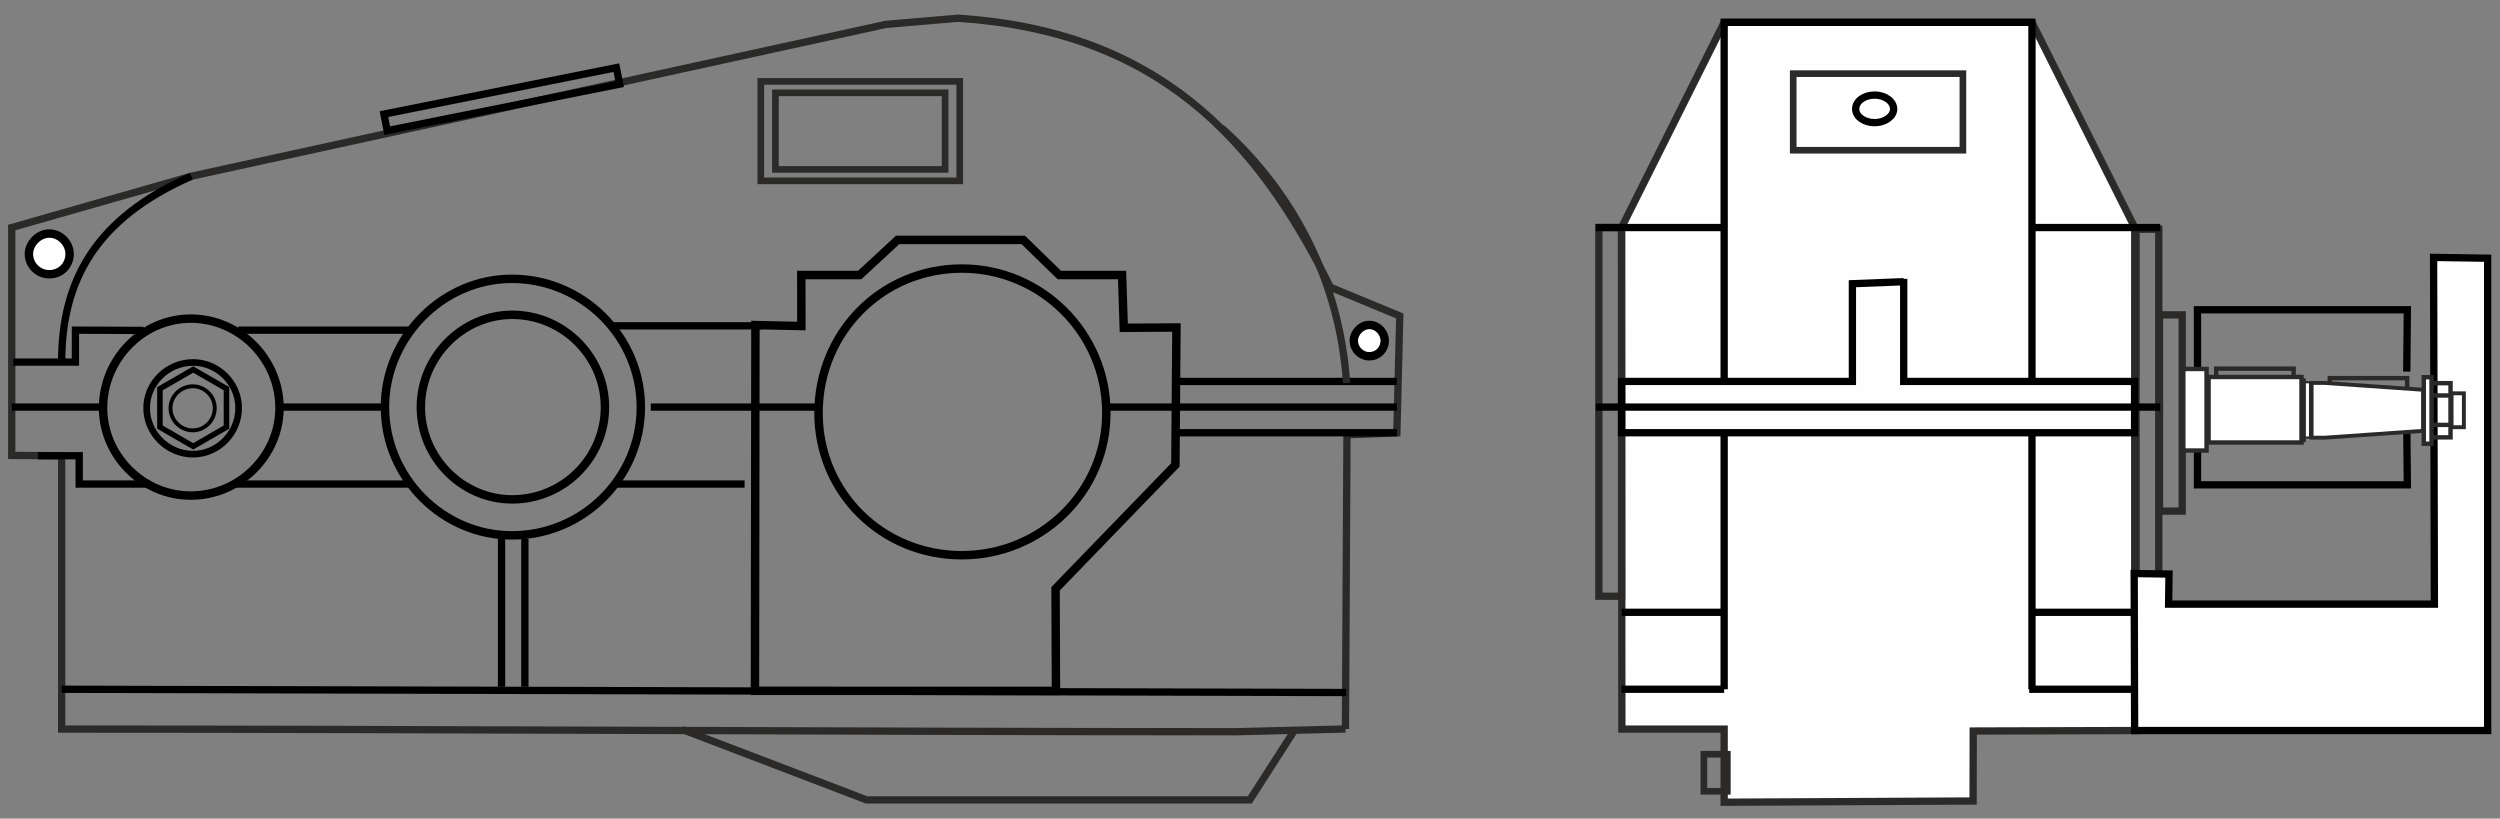 <?xml version="1.0" encoding="UTF-8"?> <svg xmlns="http://www.w3.org/2000/svg" xmlns:xlink="http://www.w3.org/1999/xlink" xml:space="preserve" width="113mm" height="37mm" version="1.1" style="shape-rendering:geometricPrecision; text-rendering:geometricPrecision; image-rendering:optimizeQuality; fill-rule:evenodd; clip-rule:evenodd" viewBox="0 0 11300 3700"><rect x="0" y="0" width="11300" height="3700" fill="#808080" stroke="none"/> <defs> <style type="text/css"> .str7 {stroke:#2B2A29;stroke-width:30;stroke-miterlimit:22.926} .str4 {stroke:black;stroke-width:30;stroke-miterlimit:22.926} .str5 {stroke:black;stroke-width:25;stroke-miterlimit:22.926} .str8 {stroke:#2B2A29;stroke-width:20;stroke-miterlimit:22.926} .str3 {stroke:black;stroke-width:38.1;stroke-miterlimit:22.926} .str9 {stroke:#2B2A29;stroke-width:17.64;stroke-miterlimit:22.926} .str6 {stroke:black;stroke-width:17.64;stroke-miterlimit:22.926} .str1 {stroke:#2B2A29;stroke-width:33.02;stroke-miterlimit:22.926} .str2 {stroke:black;stroke-width:33.02;stroke-miterlimit:22.926} .str0 {stroke:#2B2A29;stroke-width:10;stroke-miterlimit:22.926} .fil1 {fill:none} .fil0 {fill:#FEFEFE} </style> </defs> <g id="Слой_x0020_1">  <g id="_2630027945744"> <polygon class="fil0 str0" points="10441.72,1977.68 10402.23,1977.68 10402.23,1727.6 10441.72,1727.6 "></polygon> <path class="fil1 str1" d="M6081.42 3295.06l6.9 -1329.97 225.49 -8.6 13.1 -528.41 -313.73 -129.68c-334.7,-677.05 -785.42,-1157.2 -1682.59,-1216.04l-326.63 28.01 -3139.33 686.25 -811.58 231.88 0 1029.91 225.65 1.46 -0.02 1235.63c1625.61,-0.08 3689.86,11.95 5311.62,11.88l491.12 -12.32z"></path> <polyline class="fil1 str1" points="5846.87,3307.44 5649.06,3615.57 3916.95,3615.57 3084.29,3297.43 "></polyline> <polygon class="fil0 str1" points="8918.98,3304.23 9648.81,3302.02 9648.94,1028.49 9184.45,100.98 7793.17,100.98 7329.41,1028.49 7330.81,3295.49 7793.2,3295.49 7793.17,3626.04 8918.39,3620.55 "></polygon> <line class="fil1 str2" x1="6313.81" y1="1724.15" x2="5322.46" y2="1724.15"></line> <line class="fil1 str2" x1="6313.81" y1="1956.02" x2="5313.84" y2="1956.02"></line> <polygon class="fil1 str3" points="3622.11,1473.72 3414.53,1469.29 3412.38,3122.52 4772.95,3122.94 4771.05,2661.34 5312.72,2101.5 5317.49,1480.19 5079.46,1481.7 5071.75,1243.12 4788.12,1243.12 4625.07,1084.45 4057.24,1084.29 3885.81,1243.12 3621.92,1243.12 "></polygon> <path class="fil1 str3" d="M3699.77 1866.9c0,357.62 285.06,642.68 647.86,642.68 357.62,0 653.05,-285.06 653.05,-642.68 0,-362.8 -295.43,-653.04 -653.05,-653.04 -362.8,0 -647.86,290.24 -647.86,653.04z"></path> <path class="fil0 str3" d="M6119.19 1539.53c0,40.11 32.6,70.79 69.86,70.79 39.58,0 69.85,-30.68 69.85,-70.79 0,-35.39 -30.27,-70.79 -69.85,-70.79 -37.26,0 -69.86,35.4 -69.86,70.79z"></path> <path class="fil0 str3" d="M130.59 1147.63c0,52.15 42.95,92.03 92.03,92.03 52.15,0 92.03,-39.88 92.03,-92.03 0,-46.02 -39.88,-92.03 -92.03,-92.03 -49.08,0 -92.03,46.01 -92.03,92.03z"></path> <path class="fil1 str3" d="M1740.05 1840.07c0,319.04 260.76,579.8 573.67,579.8 322.11,0 582.87,-260.76 582.87,-579.8 0,-315.98 -260.76,-579.8 -582.87,-579.8 -312.91,0 -573.67,263.82 -573.67,579.8z"></path> <path class="fil1 str3" d="M1902.26 1840.07c0,229.55 187.61,417.17 412.75,417.17 231.76,0 419.37,-187.62 419.37,-417.17 0,-227.34 -187.61,-417.16 -419.37,-417.16 -225.14,0 -412.75,189.82 -412.75,417.16z"></path> <line class="fil1 str2" x1="2372.37" y1="2434.41" x2="2372.37" y2="3104.2"></line> <path class="fil1 str2" d="M864.64 796.61c-432.9,190.69 -585.97,471.37 -585.97,840.09"></path> <line class="fil1 str2" x1="2267.01" y1="2434.41" x2="2267.01" y2="3104.2"></line> <line class="fil1 str2" x1="1077.21" y1="1492.27" x2="1848.81" y2="1492.27"></line> <line class="fil1 str2" x1="1059.7" y1="2187.9" x2="1853.68" y2="2187.9"></line> <line class="fil1 str2" x1="2753.08" y1="1472.72" x2="3446.66" y2="1472.72"></line> <line class="fil1 str2" x1="2782.92" y1="2187.89" x2="3365.51" y2="2187.89"></line> <polygon class="fil1 str2" points="2800.85,380.22 2785.92,305.64 1735.36,515.91 1750.29,590.49 "></polygon> <polyline class="fil1 str2" points="9932.85,1703.37 9932.52,1400.18 10881.24,1400.18 10878.48,1679.72 "></polyline> <polyline class="fil1 str2" points="9932.85,1888.27 9932.52,2191.45 10881.24,2191.45 10878.48,1911.92 "></polyline> <line class="fil1 str2" x1="7793.16" y1="1956.02" x2="7793.16" y2="3115.42"></line> <line class="fil1 str2" x1="9184.44" y1="1956.02" x2="9184.44" y2="3115.42"></line> <path class="fil1 str1" d="M7329.41 1028.49l0 762.26 0 231.77 0 672.49 -102.61 0 0 -1666.52c34.2,0 68.41,0 102.61,0z"></path> <path class="fil1 str1" d="M9757.57 1036.09l0 759.81 0 231.03 0 670.33 -102.61 0 0 -1661.17c34.2,0 68.41,0 102.61,0z"></path> <path class="fil1 str1" d="M9863.66 1423.17l0 405.71 0 123.37 0 357.93 -102.6 0 0 -887.01c34.2,0 68.4,0 102.6,0z"></path> <line class="fil1 str2" x1="6313.81" y1="1840.05" x2="5001.26" y2="1840.05"></line> <line class="fil1 str2" x1="6085.22" y1="3130.21" x2="278.68" y2="3115.42"></line> <line class="fil1 str2" x1="463.9" y1="1840.08" x2="53.05" y2="1840.08"></line> <line class="fil1 str2" x1="1738.83" y1="1840.07" x2="1272.72" y2="1840.07"></line> <line class="fil1 str2" x1="3708.04" y1="1840.05" x2="2941.44" y2="1840.05"></line> <polyline class="fil1 str2" points="7793.18,1724.13 7793.18,100.98 9184.47,100.98 9184.47,1724.13 "></polyline> <line class="fil1 str2" x1="7329.41" y1="3115.41" x2="7793.17" y2="3115.41"></line> <line class="fil1 str2" x1="9172.07" y1="3115.41" x2="9648.21" y2="3115.41"></line> <line class="fil1 str2" x1="7213.46" y1="1840.07" x2="9764.15" y2="1840.07"></line> <line class="fil1 str2" x1="7329.41" y1="2767.59" x2="7793.17" y2="2767.59"></line> <line class="fil1 str2" x1="7213.24" y1="1028.49" x2="7793.17" y2="1028.49"></line> <line class="fil1 str2" x1="9184.45" y1="1028.49" x2="9764.15" y2="1028.49"></line> <line class="fil1 str2" x1="9184.45" y1="2767.59" x2="9648.21" y2="2767.59"></line> <polyline class="fil1 str2" points="59.87,1636.69 340.95,1636.69 340.95,1492.25 649.44,1493.56 "></polyline> <polyline class="fil1 str2" points="171.19,2059.87 357.96,2059.87 357.96,2187.9 374.06,2187.9 660.17,2187.9 "></polyline> <path class="fil1 str3" d="M465.91 1843.75c0,215.26 178.57,396.28 396.28,396.28 220.16,0 401.18,-181.02 401.18,-396.28 0,-220.16 -181.02,-403.63 -401.18,-403.63 -217.71,0 -396.28,183.47 -396.28,403.63z"></path> <path class="fil1 str2" d="M8559.28 492.82c0,34.05 -40.64,61.6 -85.81,61.6 -47.42,0 -85.8,-27.55 -85.8,-61.6 0,-35.66 38.38,-63.21 85.8,-63.21 45.17,0 85.81,27.55 85.81,63.21z"></path> <path class="fil1 str1" d="M6086.46 1731.59c-28.21,-442.08 -231.19,-856.01 -565.86,-1153.96"></path> <polygon class="fil1 str2" points="8604.75,1273.3 8604.75,1260.38 8604.75,1724.14 9648.21,1724.14 9648.21,1956.02 7329.41,1956.02 7329.41,1724.14 8372.87,1724.14 8372.87,1282.38 "></polygon> <path class="fil1 str4" d="M872.62 1638.3c111.91,0 206.02,92.83 206.02,206.01 0,114.46 -94.11,208.56 -206.02,208.56 -114.45,0 -209.82,-94.1 -209.82,-208.56 0,-113.18 95.37,-206.01 209.82,-206.01z"></path> <polygon class="fil1 str5" points="873.26,1670.1 798.06,1713.52 722.86,1756.93 722.86,1843.76 722.86,1930.6 798.06,1974.01 873.26,2017.43 948.45,1974.01 1023.66,1930.6 1023.66,1843.76 1023.66,1756.93 948.45,1713.52 "></polygon> <path class="fil1 str6" d="M871.63 1745.92c53.81,0 99.06,44.64 99.06,99.06 0,55.03 -45.25,100.27 -99.06,100.27 -55.03,0 -100.88,-45.24 -100.88,-100.27 0,-54.42 45.85,-99.06 100.88,-99.06z"></path> <polygon class="fil1 str7" points="4337.97,817.45 3438.84,817.45 3438.84,367.88 4337.97,367.88 "></polygon> <polygon class="fil1 str7" points="4271.91,765.77 3504.91,765.77 3504.91,419.56 4271.91,419.56 "></polygon> <polygon class="fil1 str7" points="7807.62,3576.6 7701.49,3576.6 7701.49,3409.27 7807.62,3409.27 "></polygon> <polygon class="fil1 str7" points="8872.32,679.08 8105.32,679.08 8105.32,332.87 8872.32,332.87 "></polygon> <polygon class="fil0 str2" points="9648.48,3302.04 9646.53,2592.28 9803.88,2594.71 9802.19,2730.72 11003.47,2730.72 10999.83,1163.45 11244.15,1167.15 11244.15,3302.04 "></polygon> <polygon class="fil1 str8" points="10530.65,1765.01 10530.65,1709.16 10880.54,1709.16 10880.54,1765.01 "></polygon> <polygon class="fil1 str8" points="10017.18,1722.15 10017.18,1666.3 10367.08,1666.3 10367.08,1722.15 "></polygon> <polygon class="fil1 str8" points="10979.84,1976.82 11076.42,1976.82 11076.42,1731.9 10979.84,1731.9 "></polygon> <polygon class="fil1 str9" points="11081.13,1930.94 11136.72,1930.94 11136.72,1777.78 11081.13,1777.78 "></polygon> <line class="fil1 str8" x1="11082.15" y1="1787.63" x2="10979.68" y2="1787.63"></line> <line class="fil1 str8" x1="11083.75" y1="1920.53" x2="10978.08" y2="1920.53"></line> <line class="fil1 str8" x1="10412.52" y1="1710.59" x2="10412.52" y2="1998.6"></line> <polygon class="fil0 str9" points="10448.48,1978.31 10507.78,1978.31 10952.55,1947.38 10952.55,1761.81 10507.78,1730.88 10448.48,1730.88 "></polygon> <polygon class="fil0 str8" points="10955.47,2005.6 10990.58,2005.6 10990.58,1705 10955.47,1705 "></polygon> <polygon class="fil0 str8" points="9973.64,2036.43 9868.63,2036.43 9868.63,1667.71 9973.64,1667.71 "></polygon> <polygon class="fil0 str8" points="10402.81,2000.12 9982.78,2000.12 9982.78,1704.01 10402.81,1704.01 "></polygon> </g> </g> </svg> 